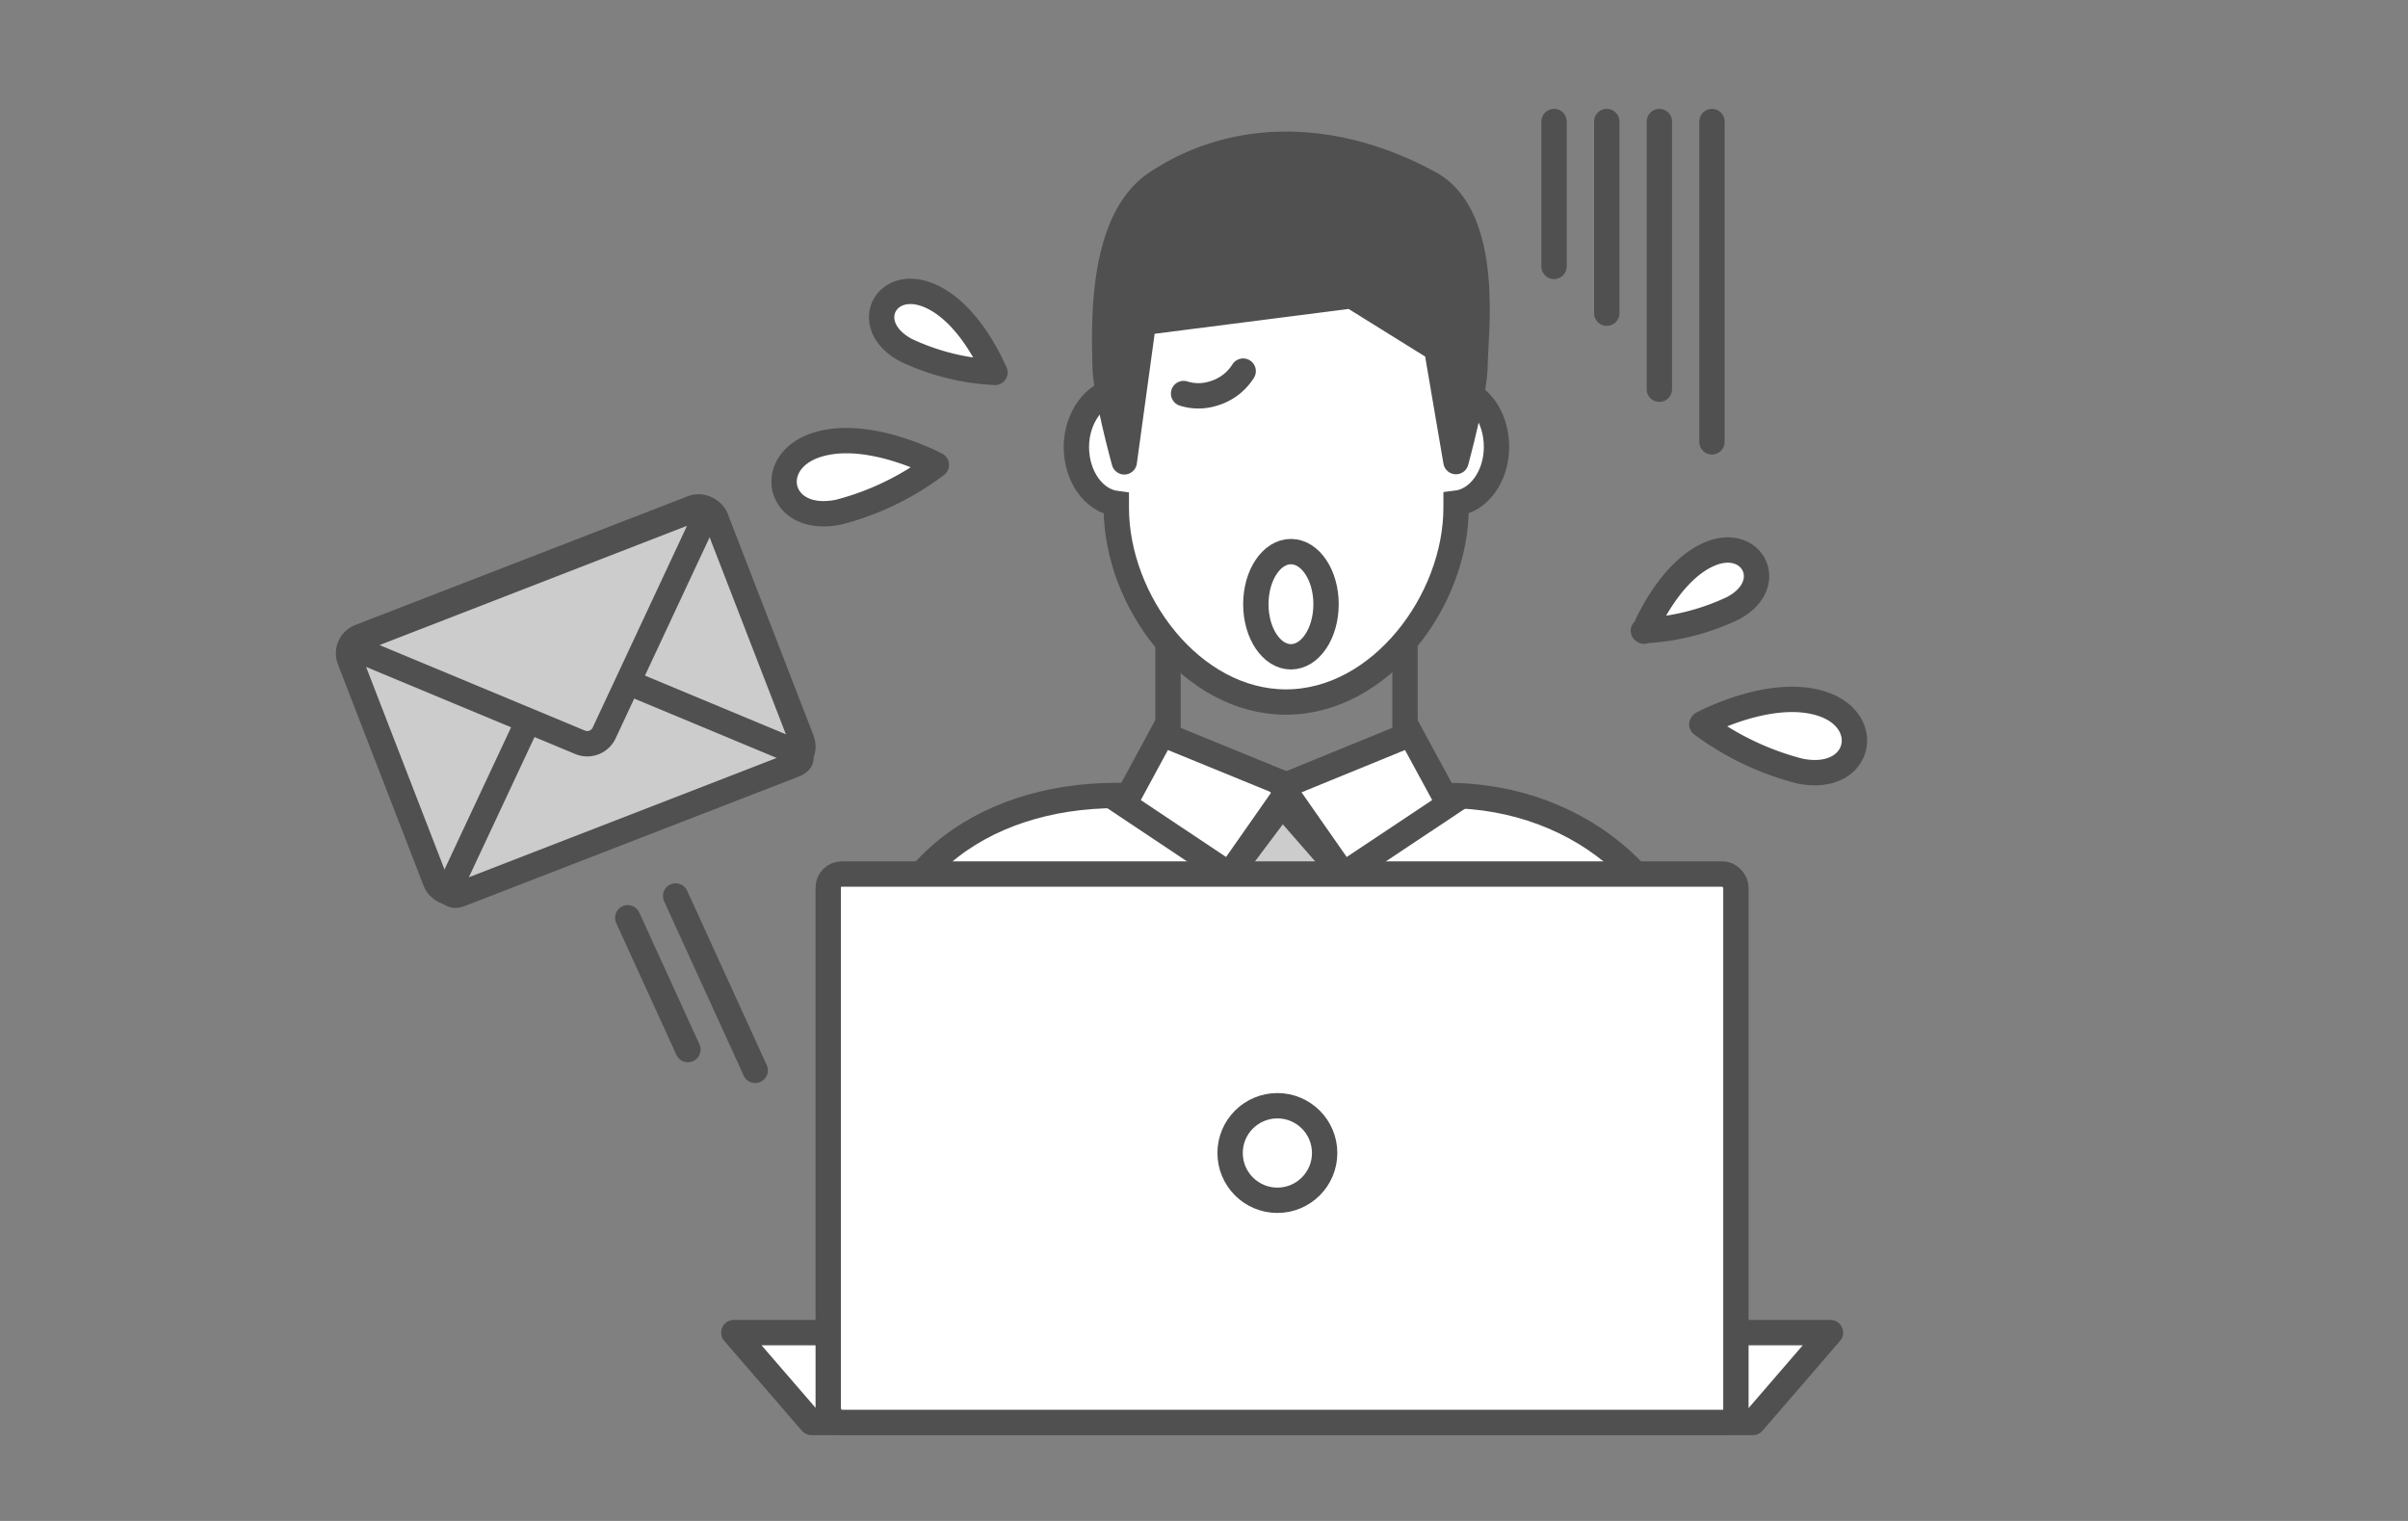 <svg id="レイヤー_1" data-name="レイヤー 1" xmlns="http://www.w3.org/2000/svg" viewBox="0 0 190 120"><rect x="0" y="0" width="190" height="120" fill="#808080" stroke="none"/><defs><style>.cls-1,.cls-6{fill:#fff;}.cls-1,.cls-2,.cls-3,.cls-4,.cls-5,.cls-6,.cls-7,.cls-9{stroke:#505050;stroke-width:2px;}.cls-1,.cls-2,.cls-3,.cls-4{stroke-miterlimit:10;}.cls-10,.cls-2,.cls-7,.cls-9{fill:none;}.cls-3,.cls-8{fill:#ccc;}.cls-4{fill:#f29600;}.cls-5{fill:#505050;}.cls-5,.cls-6,.cls-7{stroke-linecap:round;stroke-linejoin:round;}.cls-9{stroke-miterlimit:9.97;}</style></defs><path class="cls-1" d="M68.62,93.92V80.76c0-11.77,8.74-18,19.53-18h26c10.77,0,19.52,7.62,19.52,18V93.91"/><polyline class="cls-2" points="110.86 50.99 110.86 58.61 101.51 62.06 92.16 58.61 92.16 50.99"/><polygon class="cls-1" points="97 68.99 88.7 63.45 91.7 57.91 101.85 62.06 97 68.99"/><polygon class="cls-1" points="106 68.99 114.32 63.45 111.31 57.91 101.16 62.06 106 68.99"/><polygon class="cls-3" points="97 68.99 98.85 74.08 103.79 74.08 106 68.99 101.16 63.45 97 68.99"/><polygon class="cls-4" points="106.7 93.22 95.62 93.22 98.39 73.14 103.93 73.14 106.7 93.22"/><path class="cls-1" d="M118.08,35.26c0,2.33-1.4,4.24-3.19,4.45v.34c0,7.37-6,15.34-13.42,15.34S88.08,47.46,88.08,40.05v-.32c-1.78-.23-3.15-2.14-3.15-4.47s1.5-4.38,3.38-4.47c1-6.57,5.53-11.83,13.24-11.83,7,0,12.2,5.26,13.24,11.83C116.62,30.88,118.08,32.84,118.08,35.26Z"/><path class="cls-5" d="M112.82,14.47c-7-3.84-15.06-4.39-21.63,0-4.6,3.12-4,12.08-4,14.29s1.52,7.68,1.52,7.68l1.51-11,16.42-2.1,6.72,4.18,1.52,8.9s1.51-5.52,1.51-7.68S117.7,17.16,112.82,14.47Z"/><path class="cls-6" d="M78.49,29.38s-1.93-4.81-5.31-6.12-5.27,2.47-1.67,4.38a18.55,18.55,0,0,0,7,1.74"/><path class="cls-6" d="M73.88,36.68s-5.45-2.92-9.52-1.55S61.42,41.4,66.2,40.4a21.83,21.83,0,0,0,7.68-3.72"/><path class="cls-7" d="M98.09,29.28a4.12,4.12,0,0,1-2.36,1.77,3.89,3.89,0,0,1-2.34,0"/><ellipse class="cls-6" cx="101.86" cy="47.67" rx="2.77" ry="4.15"/><path class="cls-6" d="M129.73,49.8S131.67,45,135,43.67s5.26,2.51,1.67,4.35a18.55,18.55,0,0,1-7,1.74"/><path class="cls-6" d="M134.32,57.1s5.44-2.93,9.51-1.55,2.94,6.27-1.84,5.28a22.41,22.41,0,0,1-7.71-3.68"/><polygon class="cls-6" points="138.31 112.23 64.03 112.23 57.9 105.14 144.43 105.14 138.31 112.23"/><rect class="cls-6" x="65.35" y="68.96" width="71.62" height="43.27" rx="1.06"/><circle class="cls-6" cx="100.79" cy="90.97" r="3.73"/><line class="cls-7" x1="126.78" y1="9.59" x2="126.78" y2="24.71"/><line class="cls-7" x1="122.62" y1="9.59" x2="122.62" y2="21.02"/><line class="cls-7" x1="130.93" y1="9.59" x2="130.93" y2="30.71"/><line class="cls-7" x1="135.08" y1="9.59" x2="135.08" y2="34.86"/><rect class="cls-8" x="29.94" y="44.43" width="30.97" height="21.59" rx="1.4" transform="translate(-16.87 20.12) rotate(-21.16)"/><rect class="cls-9" x="29.94" y="44.43" width="30.97" height="21.59" rx="1.4" transform="translate(-16.87 20.12) rotate(-21.16)"/><path class="cls-8" d="M36.34,70.54c-.72.27-1-.07-.71-.77l7.93-16.93a1.48,1.48,0,0,1,1.84-.74l17.26,7.19c.71.3.71.77,0,1.05Z"/><path class="cls-2" d="M36.34,70.54c-.72.27-1-.07-.71-.77l7.93-16.93a1.48,1.48,0,0,1,1.84-.74l17.26,7.19c.71.3.71.77,0,1.05Z"/><path class="cls-8" d="M54.88,40.15c.71-.29,1,.06.7.76L47.66,57.85a1.47,1.47,0,0,1-1.88.72L28.51,51.38c-.71-.29-.7-.76,0-1Z"/><path class="cls-2" d="M54.88,40.15c.71-.29,1,.06.7.76L47.66,57.85a1.47,1.47,0,0,1-1.88.72L28.51,51.38c-.71-.29-.7-.76,0-1Z"/><line class="cls-7" x1="53.31" y1="70.69" x2="59.59" y2="84.45"/><line class="cls-7" x1="49.53" y1="72.41" x2="54.28" y2="82.81"/><rect class="cls-10" width="190" height="120"/></svg>